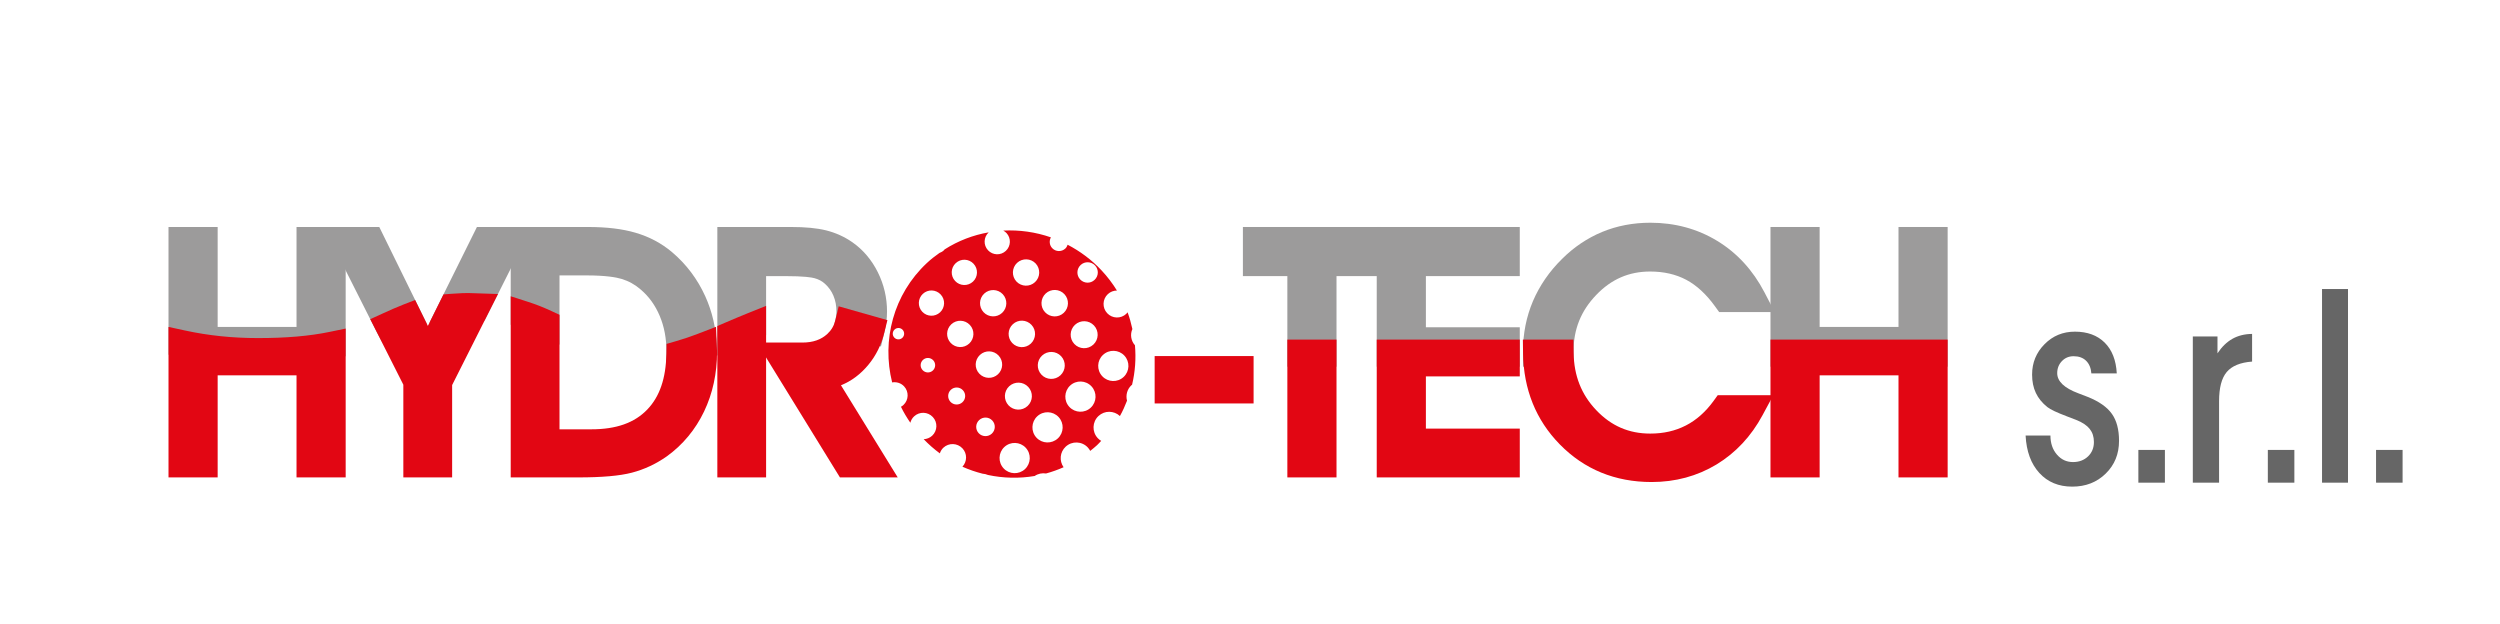 <?xml version="1.0" encoding="utf-8"?>
<!-- Generator: Adobe Illustrator 16.0.0, SVG Export Plug-In . SVG Version: 6.00 Build 0)  -->
<!DOCTYPE svg PUBLIC "-//W3C//DTD SVG 1.1//EN" "http://www.w3.org/Graphics/SVG/1.1/DTD/svg11.dtd">
<svg version="1.1" id="Livello_1" xmlns="http://www.w3.org/2000/svg" xmlns:xlink="http://www.w3.org/1999/xlink" x="0px" y="0px"
	 width="849px" height="212px" viewBox="0 0 849 212" enable-background="new 0 0 849 212" xml:space="preserve">
<g>
	<g>
		<g>
			<path fill="#666666" d="M687.893,147.904h8.436c0,2.612,0.732,4.77,2.193,6.459c1.449,1.701,3.271,2.553,5.465,2.553
				c2.072,0,3.773-0.647,5.104-1.918c1.342-1.282,2.002-2.912,2.002-4.9c0-1.75-0.467-3.224-1.426-4.434
				c-0.947-1.199-2.48-2.229-4.602-3.068c-0.719-0.299-1.75-0.695-3.068-1.174c-3.51-1.33-5.752-2.385-6.709-3.176
				c-1.773-1.414-3.08-3.02-3.92-4.817c-0.85-1.798-1.27-3.87-1.27-6.231c0-4.035,1.414-7.474,4.23-10.314
				c2.803-2.84,6.242-4.254,10.316-4.254c4.242,0,7.609,1.247,10.113,3.727c2.492,2.48,3.859,5.967,4.1,10.458h-8.629
				c-0.143-1.846-0.742-3.28-1.797-4.311c-1.043-1.019-2.457-1.534-4.219-1.534c-1.594,0-2.924,0.551-3.979,1.653
				c-1.066,1.103-1.605,2.466-1.605,4.096c0,2.792,2.408,5.068,7.203,6.854c1.342,0.516,2.408,0.923,3.188,1.223
				c3.822,1.533,6.555,3.451,8.172,5.74c1.629,2.288,2.432,5.344,2.432,9.166c0,4.471-1.498,8.173-4.518,11.121
				c-3.008,2.959-6.807,4.434-11.383,4.434c-4.613,0-8.34-1.546-11.168-4.649C689.727,157.515,688.168,153.285,687.893,147.904z"/>
		</g>
		<g>
			<path fill="#666666" d="M735.201,163.914h-9.012v-11.121h9.012V163.914z"/>
		</g>
		<g>
			<path fill="#666666" d="M753.596,163.914h-8.916v-49.655h8.377v5.728c1.473-2.217,3.174-3.859,5.092-4.938
				c1.906-1.066,4.135-1.629,6.662-1.653v9.395c-4.014,0.3-6.877,1.486-8.615,3.544c-1.738,2.062-2.6,5.368-2.6,9.946V163.914z"/>
		</g>
		<g>
			<path fill="#666666" d="M779.166,163.914h-9.01v-11.121h9.01V163.914z"/>
		</g>
		<g>
			<path fill="#666666" d="M788.561,163.914v-65.76h8.82v65.76H788.561z"/>
		</g>
		<g>
			<path fill="#666666" d="M815.918,163.914h-9.012v-11.121h9.012V163.914z"/>
		</g>
	</g>
	<g>
		<path fill="#E20613" d="M384.557,111.743c-0.42-1.905-0.935-3.822-1.629-5.68c-0.145,0.192-0.276,0.359-0.456,0.527
			c-1.845,1.726-4.745,1.63-6.471-0.228c-1.726-1.845-1.63-4.745,0.216-6.471c0.875-0.827,1.989-1.21,3.092-1.222
			c-1.475-2.396-3.212-4.7-5.213-6.833c-3.415-3.667-7.346-6.542-11.528-8.724c-0.155,0.468-0.395,0.935-0.791,1.307
			c-1.271,1.174-3.271,1.114-4.458-0.156c-0.959-1.03-1.067-2.492-0.432-3.654c-5.236-1.822-10.737-2.588-16.189-2.301
			c0.396,0.215,0.779,0.479,1.103,0.827c1.618,1.738,1.522,4.446-0.216,6.063c-1.726,1.618-4.434,1.534-6.051-0.204
			c-1.618-1.738-1.522-4.446,0.204-6.063c0.012-0.012,0.024-0.024,0.024-0.024c-5.254,0.911-10.335,2.84-14.973,5.799
			c-0.096,0.096-0.167,0.216-0.275,0.324c-0.443,0.408-0.947,0.683-1.474,0.875c-1.474,1.03-2.924,2.157-4.278,3.427
			c-11.384,10.644-15.362,26.257-11.791,40.538c1.45-0.252,2.996,0.191,4.062,1.342c1.678,1.798,1.582,4.638-0.216,6.315
			c-0.264,0.252-0.551,0.455-0.851,0.611c0.899,1.881,1.989,3.678,3.188,5.428c0.216-0.803,0.623-1.57,1.282-2.169
			c1.809-1.689,4.661-1.594,6.351,0.228c1.69,1.798,1.594,4.649-0.215,6.34c-0.827,0.766-1.846,1.138-2.888,1.186
			c1.714,1.785,3.559,3.392,5.488,4.817c0.228-0.707,0.611-1.378,1.198-1.929c1.857-1.727,4.757-1.618,6.483,0.227
			c1.654,1.762,1.618,4.482-0.012,6.231c2.217,0.995,4.506,1.773,6.849,2.373c0.623,0.036,1.234,0.18,1.821,0.431
			c5.225,1.115,10.617,1.234,15.865,0.348c1.15-0.791,2.541-1.066,3.858-0.851c2.037-0.552,4.026-1.271,5.968-2.121
			c-1.522-2.157-1.282-5.128,0.695-6.974c2.145-2.002,5.524-1.894,7.525,0.264c0.336,0.348,0.6,0.755,0.815,1.162
			c0.778-0.623,1.569-1.246,2.313-1.941c0.503-0.467,0.946-0.982,1.414-1.462c-0.419-0.251-0.815-0.552-1.162-0.923
			c-2.013-2.145-1.894-5.523,0.251-7.525c2.074-1.929,5.236-1.881,7.273,0.012c0.947-1.677,1.715-3.427,2.409-5.212
			c-0.479-1.821,0.013-3.858,1.485-5.236c0.072-0.072,0.156-0.108,0.229-0.168c1.055-4.386,1.378-8.924,0.982-13.418
			C384.041,115.709,383.754,113.54,384.557,111.743z M366.99,89.991c1.402-1.306,3.594-1.222,4.901,0.168s1.223,3.583-0.18,4.892
			c-1.39,1.318-3.583,1.246-4.889-0.156C365.516,93.502,365.588,91.309,366.99,89.991z M303.798,111.911
			c0.779-0.731,2.001-0.695,2.732,0.084c0.731,0.791,0.683,2.013-0.096,2.732c-0.779,0.731-2.001,0.695-2.732-0.084
			S303.019,112.642,303.798,111.911z M313.432,122.228c1.006-0.935,2.552-0.875,3.487,0.12c0.923,0.982,0.875,2.549-0.12,3.473
			c-0.995,0.934-2.552,0.874-3.475-0.12C312.39,124.705,312.438,123.163,313.432,122.228z M322.911,132.375
			c1.174-1.091,2.996-1.031,4.086,0.143c1.091,1.163,1.031,2.984-0.144,4.074c-1.163,1.091-2.984,1.031-4.074-0.131
			C321.688,135.286,321.748,133.465,322.911,132.375z M332.527,142.656c1.271-1.187,3.271-1.127,4.458,0.155
			c1.187,1.259,1.115,3.259-0.156,4.446c-1.27,1.186-3.271,1.126-4.458-0.145C331.179,145.831,331.239,143.854,332.527,142.656z
			 M348.081,159.313c-2.073,1.929-5.32,1.809-7.25-0.252c-1.941-2.073-1.821-5.32,0.24-7.25c2.073-1.941,5.32-1.833,7.262,0.24
			C350.262,154.123,350.154,157.371,348.081,159.313z M313.396,99.796c1.738-1.618,4.446-1.522,6.063,0.216
			c1.618,1.726,1.522,4.434-0.204,6.051c-1.738,1.618-4.446,1.534-6.063-0.204C311.575,104.122,311.67,101.414,313.396,99.796z
			 M323.054,110.137c1.81-1.69,4.638-1.594,6.315,0.215c1.689,1.798,1.594,4.638-0.216,6.315c-1.797,1.678-4.625,1.582-6.303-0.216
			C321.161,114.655,321.257,111.814,323.054,110.137z M332.779,120.538c1.821-1.701,4.661-1.605,6.351,0.216
			c1.69,1.821,1.594,4.646-0.216,6.348c-1.821,1.702-4.661,1.594-6.351-0.215C330.855,125.076,330.963,122.24,332.779,120.538z
			 M342.712,131.176c1.857-1.725,4.757-1.629,6.483,0.229c1.726,1.845,1.629,4.744-0.228,6.471
			c-1.845,1.725-4.745,1.629-6.471-0.216C340.771,135.802,340.867,132.914,342.712,131.176z M359.249,148.875
			c-2.073,1.93-5.321,1.833-7.262-0.24c-1.929-2.072-1.81-5.32,0.251-7.249c2.073-1.941,5.32-1.833,7.262,0.239
			C361.43,143.698,361.322,146.945,359.249,148.875z M324.564,89.368c1.737-1.629,4.445-1.534,6.063,0.204
			c1.624,1.738,1.528,4.446-0.204,6.066c-1.737,1.618-4.446,1.522-6.063-0.216C322.743,93.693,322.839,90.974,324.564,89.368z
			 M334.229,99.712c1.81-1.689,4.637-1.594,6.315,0.204c1.689,1.81,1.594,4.638-0.216,6.327c-1.797,1.678-4.625,1.582-6.303-0.216
			C332.335,104.218,332.431,101.39,334.229,99.712z M343.947,110.113c1.809-1.702,4.661-1.606,6.351,0.216
			c1.69,1.797,1.594,4.649-0.215,6.351c-1.81,1.702-4.662,1.594-6.351-0.216C342.042,114.643,342.137,111.803,343.947,110.113z
			 M353.88,120.754c1.857-1.726,4.757-1.63,6.483,0.216c1.726,1.857,1.63,4.742-0.228,6.479c-1.846,1.714-4.746,1.63-6.471-0.228
			C351.939,125.377,352.035,122.468,353.88,120.754z M370.417,138.449c-2.061,1.93-5.32,1.811-7.25-0.251
			c-1.941-2.062-1.822-5.32,0.239-7.25c2.073-1.94,5.321-1.833,7.261,0.252C372.598,133.273,372.49,136.509,370.417,138.449z
			 M345.396,89.272c1.81-1.678,4.638-1.582,6.327,0.215c1.678,1.81,1.582,4.638-0.228,6.318c-1.798,1.689-4.625,1.594-6.315-0.204
			C343.503,93.79,343.599,90.961,345.396,89.272z M355.115,99.676c1.81-1.689,4.661-1.594,6.351,0.216
			c1.702,1.81,1.594,4.662-0.216,6.351c-1.81,1.702-4.661,1.594-6.351-0.216C353.197,104.218,353.305,101.377,355.115,99.676z
			 M365.048,110.317c1.857-1.726,4.757-1.63,6.483,0.228c1.726,1.845,1.63,4.746-0.215,6.471c-1.857,1.726-4.758,1.63-6.483-0.215
			C363.107,114.954,363.203,112.054,365.048,110.317z M381.585,128.013c-2.073,1.941-5.32,1.821-7.249-0.239
			c-1.941-2.073-1.834-5.33,0.239-7.247c2.073-1.941,5.32-1.833,7.261,0.24C383.766,122.839,383.658,126.084,381.585,128.013z"/>
	</g>
	<g>
		<g>
			<path fill="none" d="M287.273,98.633c-0.911-2.181-2.277-4.089-4.086-5.719c-1.486-1.354-3.283-2.313-5.392-2.888
				c-2.097-0.575-5.836-0.863-11.216-0.863h-11.012v21.512c5.92-2.373,11.372-4.182,15.961-4.182c4.398,0,9.958,1.39,16.644,3.26
				c0.288-1.21,0.492-2.469,0.492-3.847C288.664,103.235,288.196,100.814,287.273,98.633z"/>
		</g>
		<g>
			<path fill="none" d="M200.864,150.396c9.634,0,17.064-2.708,22.265-8.124c5.021-5.225,7.597-12.57,7.777-22.01
				c-4.625,1.354-9.263,2.253-13.792,2.253c-12.199,0-20.107-7.286-31.707-12.678v40.559H200.864z"/>
		</g>
		<g>
			<path fill="none" d="M153.568,104.361c-6.135,0.491-10.725,1.75-14.859,3.331l6.579,13.373L153.568,104.361z"/>
		</g>
		<g>
			<path fill="none" d="M230.906,120.263c0-0.335,0.036-0.659,0.036-1.007c0-4.973-0.887-9.55-2.66-13.756
				c-1.773-4.206-4.302-7.729-7.597-10.581c-2.457-2.148-5.212-3.682-8.268-4.604s-7.501-1.39-13.325-1.39h-13.684v20.913
				c11.599,5.393,19.508,12.678,31.707,12.678C221.643,122.516,226.28,121.617,230.906,120.263z"/>
		</g>
		<g>
			<path fill="#808080" d="M105.301,81.687v33.938H69.316V81.687h-7.489v35.041c7.381,1.606,15.913,2.685,25.847,2.685
				c10.737,0,18.741-0.863,25.116-2.181V81.687H105.301z"/>
			<path fill="#9C9B9B" d="M87.674,124.014c-9.422,0-18.196-0.914-26.824-2.79l-3.625-0.788V77.085h16.692v33.939h26.782V77.085
				h16.692v43.894l-3.67,0.758C106.313,123.268,97.793,124.014,87.674,124.014z"/>
		</g>
		<g>
			<path fill="#E20613" d="M61.827,116.728v40.799h7.489v-34.664h35.985v34.664h7.489v-40.295
				c-6.375,1.318-14.379,2.181-25.116,2.181C77.74,119.412,69.208,118.333,61.827,116.728z"/>
			<path fill="#E20613" d="M117.392,162.128h-16.692v-34.663H73.917v34.663H57.225v-51.11l5.578,1.213
				c7.98,1.735,16.114,2.58,24.871,2.58c9.487,0,17.396-0.683,24.185-2.085l5.533-1.145V162.128z"/>
		</g>
		<g>
			<path fill="#808080" d="M164.82,81.687l-11.252,22.675c1.833-0.144,3.774-0.24,5.908-0.24c0.791,0,1.51,0.072,2.277,0.096
				l11.335-22.531H164.82z"/>
			<path fill="#9C9B9B" d="M145.839,109.583l16.126-32.498h18.588l-16.009,31.824l-3.963-0.141c-2.241-0.126-4.599,0.021-6.654,0.18
				L145.839,109.583z"/>
		</g>
		<g>
			<path fill="#808080" d="M125.935,81.687h-8.52l14.583,28.906c2.241-1.019,4.422-2.013,6.71-2.9L125.935,81.687z"/>
			<path fill="#9C9B9B" d="M130.019,116.548l-2.127-3.882l-17.951-35.581h18.861l16.249,33.085l-4.679,1.813
				c-2.16,0.839-4.218,1.776-6.33,2.735L130.019,116.548z"/>
		</g>
		<g>
			<path fill="#E20613" d="M153.568,104.361l-8.28,16.704l-6.579-13.373c-2.289,0.887-4.47,1.881-6.71,2.9l9.574,18.955v27.979h7.37
				v-27.86l12.81-25.448c-0.767-0.024-1.486-0.096-2.277-0.096C157.342,104.122,155.401,104.218,153.568,104.361z"/>
			<path fill="#E20613" d="M153.544,162.128h-16.572v-31.485l-11.243-22.255l4.365-1.983c2.412-1.096,4.628-2.103,6.953-3.001
				l3.93-1.525l4.326,8.795l5.302-10.695l2.604-0.204c2.433-0.189,5.254-0.345,7.903-0.195l7.996,0.264l-15.563,30.916V162.128z"/>
		</g>
		<g>
			<path fill="#808080" d="M225.238,89.128c-3.08-2.6-6.639-4.481-10.689-5.668c-4.038-1.186-9.011-1.773-14.931-1.773h-21.581
				v25.239c2.648,0.851,5.081,1.845,7.37,2.912V88.924h13.684c5.824,0,10.27,0.467,13.325,1.39s5.812,2.457,8.268,4.604
				c3.295,2.852,5.824,6.375,7.597,10.581c1.773,4.206,2.66,8.783,2.66,13.756c0,0.348-0.036,0.671-0.036,1.007
				c2.648-0.767,5.296-1.666,7.909-2.672c-0.216-5.308-1.354-10.341-3.499-15.074C232.931,97.243,229.563,92.783,225.238,89.128z"/>
			<path fill="#9C9B9B" d="M226.304,126.386l0.024-6.866c0.012-4.586-0.761-8.615-2.286-12.231c-1.51-3.58-3.592-6.489-6.369-8.891
				c-1.992-1.741-4.14-2.939-6.587-3.679c-1.803-0.542-5.347-1.192-11.995-1.192h-9.083v23.531l-6.545-3.049
				c-2.355-1.097-4.59-1.98-6.833-2.702l-3.193-1.025V77.085h26.183c6.429,0,11.737,0.642,16.228,1.959
				c4.655,1.363,8.813,3.574,12.36,6.567c4.847,4.098,8.648,9.146,11.303,15.008c2.346,5.183,3.661,10.83,3.904,16.785l0.131,3.295
				l-3.076,1.183c-2.735,1.055-5.509,1.995-8.283,2.798L226.304,126.386z"/>
		</g>
		<g>
			<path fill="#E20613" d="M223.129,142.272c-5.201,5.416-12.63,8.124-22.265,8.124h-15.458v-40.559
				c-2.289-1.066-4.722-2.061-7.37-2.912v50.601h18.25c7.717,0,13.445-0.491,17.147-1.462c3.715-0.971,7.154-2.588,10.353-4.841
				c4.805-3.476,8.532-7.969,11.168-13.469c2.636-5.513,3.954-11.611,3.954-18.307c0-0.635-0.072-1.234-0.096-1.857
				c-2.612,1.007-5.261,1.905-7.909,2.672C230.726,129.702,228.149,137.048,223.129,142.272z"/>
			<path fill="#E20613" d="M196.287,162.128h-22.852v-61.514l6.009,1.932c2.612,0.839,5.198,1.86,7.906,3.122l2.657,1.237v38.89
				h10.856c8.412,0,14.61-2.195,18.945-6.71c4.212-4.383,6.336-10.569,6.495-18.909l0.066-3.391l3.256-0.941
				c2.522-0.73,5.045-1.587,7.534-2.546l6.003-2.316l0.249,6.432c0.069,1.07,0.099,1.543,0.099,2.034
				c0,7.355-1.483,14.182-4.404,20.293c-2.963,6.177-7.208,11.297-12.624,15.212c-3.7,2.604-7.681,4.464-11.887,5.563
				C210.463,161.601,204.471,162.128,196.287,162.128z"/>
		</g>
		<g>
			<path fill="#808080" d="M293.996,94.521c-1.75-3.523-4.134-6.351-7.154-8.472c-2.229-1.558-4.697-2.672-7.417-3.355
				c-2.72-0.671-6.327-1.007-10.809-1.007h-20.407v32.069c2.517-1.078,4.973-2.121,7.357-3.08V89.164h11.012
				c5.38,0,9.119,0.288,11.216,0.863c2.109,0.575,3.906,1.534,5.392,2.888c1.81,1.63,3.176,3.538,4.086,5.719
				c0.923,2.181,1.39,4.602,1.39,7.274c0,1.378-0.204,2.636-0.492,3.847c2.409,0.683,4.949,1.414,7.657,2.181
				c0.479-1.965,0.803-3.99,0.803-6.171C296.632,101.809,295.757,98.059,293.996,94.521z"/>
			<path fill="#9C9B9B" d="M243.607,120.733V77.085h25.008c4.904,0,8.799,0.375,11.911,1.142c3.274,0.821,6.279,2.184,8.951,4.05
				c3.646,2.561,6.549,5.988,8.64,10.197c2.067,4.152,3.115,8.625,3.115,13.289c0,2.343-0.296,4.649-0.935,7.262l-1.129,4.637
				l-16.495-4.685l1.021-4.287c0.252-1.067,0.366-1.927,0.366-2.783c0-2.055-0.335-3.85-1.027-5.479
				c-0.656-1.579-1.612-2.909-2.927-4.095c-0.961-0.875-2.109-1.48-3.523-1.867c-0.958-0.264-3.523-0.701-10.006-0.701h-6.411
				v20.021l-2.885,1.159c-2.355,0.946-4.778,1.977-7.262,3.041L243.607,120.733z"/>
		</g>
		<g>
			<path fill="#E20613" d="M284.158,116.716c-2.996,2.804-6.89,4.218-11.683,4.218h-7.202l22.54,36.593h8.819l-18.31-29.718
				c5.236-0.371,9.598-2.684,13.073-6.911c2.193-2.66,3.619-5.667,4.434-8.963c-2.708-0.767-5.249-1.498-7.657-2.181
				C287.525,112.45,286.231,114.787,284.158,116.716z"/>
			<path fill="#E20613" d="M304.87,162.128h-19.628l-28.208-45.796h15.44c3.607,0,6.399-0.974,8.538-2.975
				c1.357-1.264,2.232-2.789,2.684-4.676l1.121-4.662l16.548,4.701l-1.069,4.32c-1.007,4.071-2.807,7.699-5.351,10.785
				c-2.669,3.248-5.8,5.593-9.353,7.013L304.87,162.128z"/>
		</g>
		<g>
			<path fill="#E20613" d="M248.209,157.526h7.357v-46.85c-2.384,0.958-4.841,2.001-7.357,3.08V157.526z"/>
			<path fill="#E20613" d="M260.168,162.128h-16.561v-51.407l2.789-1.195c2.549-1.093,5.039-2.148,7.454-3.119l6.318-2.54V162.128z"
				/>
		</g>
		<g>
			<rect x="396.719" y="125.52" fill="#E20613" width="24.398" height="6.891"/>
			<rect x="392.118" y="120.919" fill="#E20613" width="33.601" height="16.093"/>
		</g>
		<g>
			<path fill="#808080" d="M464.375,89.164v-7.478h-37.686v7.478h15.098v30.763c2.469,0,4.973,0,7.49,0V89.164H464.375z"/>
			<polygon fill="#9C9B9B" points="453.878,124.528 437.186,124.528 437.186,93.766 422.088,93.766 422.088,77.085 468.977,77.085 
				468.977,93.766 453.878,93.766 			"/>
		</g>
		<g>
			<path fill="#E20613" d="M441.787,157.526h7.49v-37.599c-2.518,0-5.021,0-7.49,0V157.526z"/>
			<rect x="437.186" y="115.326" fill="#E20613" width="16.692" height="46.802"/>
		</g>
		<g>
			<path fill="#808080" d="M479.629,115.745V89.164h31.887v-7.478h-39.375v38.241c12.965,0,26.206,0,39.375,0v-4.182H479.629z"/>
			<polygon fill="#9C9B9B" points="516.117,124.528 467.539,124.528 467.539,77.085 516.117,77.085 516.117,93.766 484.23,93.766 
				484.23,111.144 516.117,111.144 			"/>
		</g>
		<g>
			<path fill="#E20613" d="M472.141,157.526h39.375v-7.369h-31.887v-26.935h31.887v-3.295c-13.169,0-26.41,0-39.375,0V157.526z"/>
			<polygon fill="#E20613" points="516.117,162.128 467.539,162.128 467.539,115.326 516.117,115.326 516.117,127.824 
				484.23,127.824 484.23,145.556 516.117,145.556 			"/>
		</g>
		<g>
			<path fill="#808080" d="M538.753,96.98c5.991-6.258,13.206-9.374,21.642-9.374c5.381,0,10.174,1.102,14.379,3.331
				c4.194,2.217,7.993,5.707,11.396,10.428h8.939c-3.512-6.738-8.269-11.938-14.309-15.617c-6.027-3.667-12.797-5.512-20.334-5.512
				c-5.249,0-10.126,0.922-14.619,2.78c-4.494,1.87-8.557,4.602-12.163,8.208c-3.895,3.826-6.843,8.115-8.868,12.861
				c-2.013,4.757-3.008,9.79-3.008,15.11c0,0.251,0.025,0.479,0.025,0.731c2.66,0,5.32,0,7.968,0c0-0.228-0.024-0.443-0.024-0.671
				C529.777,110.652,532.773,103.211,538.753,96.98z"/>
			<path fill="#9C9B9B" d="M529.802,124.528h-12.569l-0.024-5.332c0-5.929,1.136-11.618,3.37-16.905
				c2.268-5.308,5.59-10.131,9.883-14.349c3.975-3.976,8.568-7.073,13.619-9.173c5.032-2.082,10.541-3.133,16.387-3.133
				c8.336,0,15.981,2.079,22.725,6.183c6.729,4.095,12.109,9.958,15.998,17.42l3.504,6.728h-18.879l-1.377-1.911
				c-2.987-4.14-6.289-7.187-9.814-9.05c-3.506-1.857-7.618-2.798-12.229-2.798c-7.202,0-13.193,2.604-18.316,7.954
				c-5.182,5.398-7.699,11.645-7.699,19.095v4.602L529.802,124.528z"/>
		</g>
		<g>
			<path fill="#808080" d="M656.82,81.687h-7.488v33.938h-35.985V81.687h-7.489v38.241c23.689,0,42.096,0,50.963,0V81.687z"/>
			<polygon fill="#9C9B9B" points="661.422,124.528 601.256,124.528 601.256,77.085 617.948,77.085 617.948,111.024 644.73,111.024 
				644.73,77.085 661.422,77.085 			"/>
		</g>
		<g>
			<path fill="#E20613" d="M605.857,119.927v37.599h7.489v-34.664h35.985v34.664h7.488v-37.599
				C647.953,119.927,629.547,119.927,605.857,119.927z"/>
			<polygon fill="#E20613" points="661.422,162.128 644.73,162.128 644.73,127.465 617.948,127.465 617.948,162.128 
				601.256,162.128 601.256,115.326 661.422,115.326 			"/>
		</g>
		<g>
			<path fill="#E20613" d="M532.989,147.688c7.441,7.597,16.753,11.407,27.908,11.407c7.25,0,13.804-1.773,19.64-5.296
				c5.836-3.535,10.498-8.532,13.973-14.991h-8.819c-3.128,4.326-6.807,7.586-11.048,9.767c-4.242,2.181-8.976,3.271-14.225,3.271
				c-8.52,0-15.758-3.14-21.701-9.419c-5.812-6.123-8.771-13.637-8.915-22.5c-2.647,0-5.308,0-7.968,0
				C521.988,130.984,525.691,140.235,532.989,147.688z"/>
			<path fill="#E20613" d="M560.897,163.697c-12.388,0-22.884-4.301-31.194-12.788c-8.104-8.274-12.297-18.679-12.471-30.916
				l-0.066-4.667h17.162l0.075,4.527c0.126,7.768,2.628,14.116,7.651,19.409c5.086,5.374,11.093,7.983,18.363,7.983
				c4.542,0,8.506-0.904,12.121-2.762c3.559-1.831,6.731-4.646,9.422-8.37l1.377-1.905h18.874l-3.649,6.782
				c-3.852,7.156-9.115,12.791-15.641,16.746C576.367,161.693,568.959,163.697,560.897,163.697z"/>
		</g>
	</g>
</g>
</svg>
